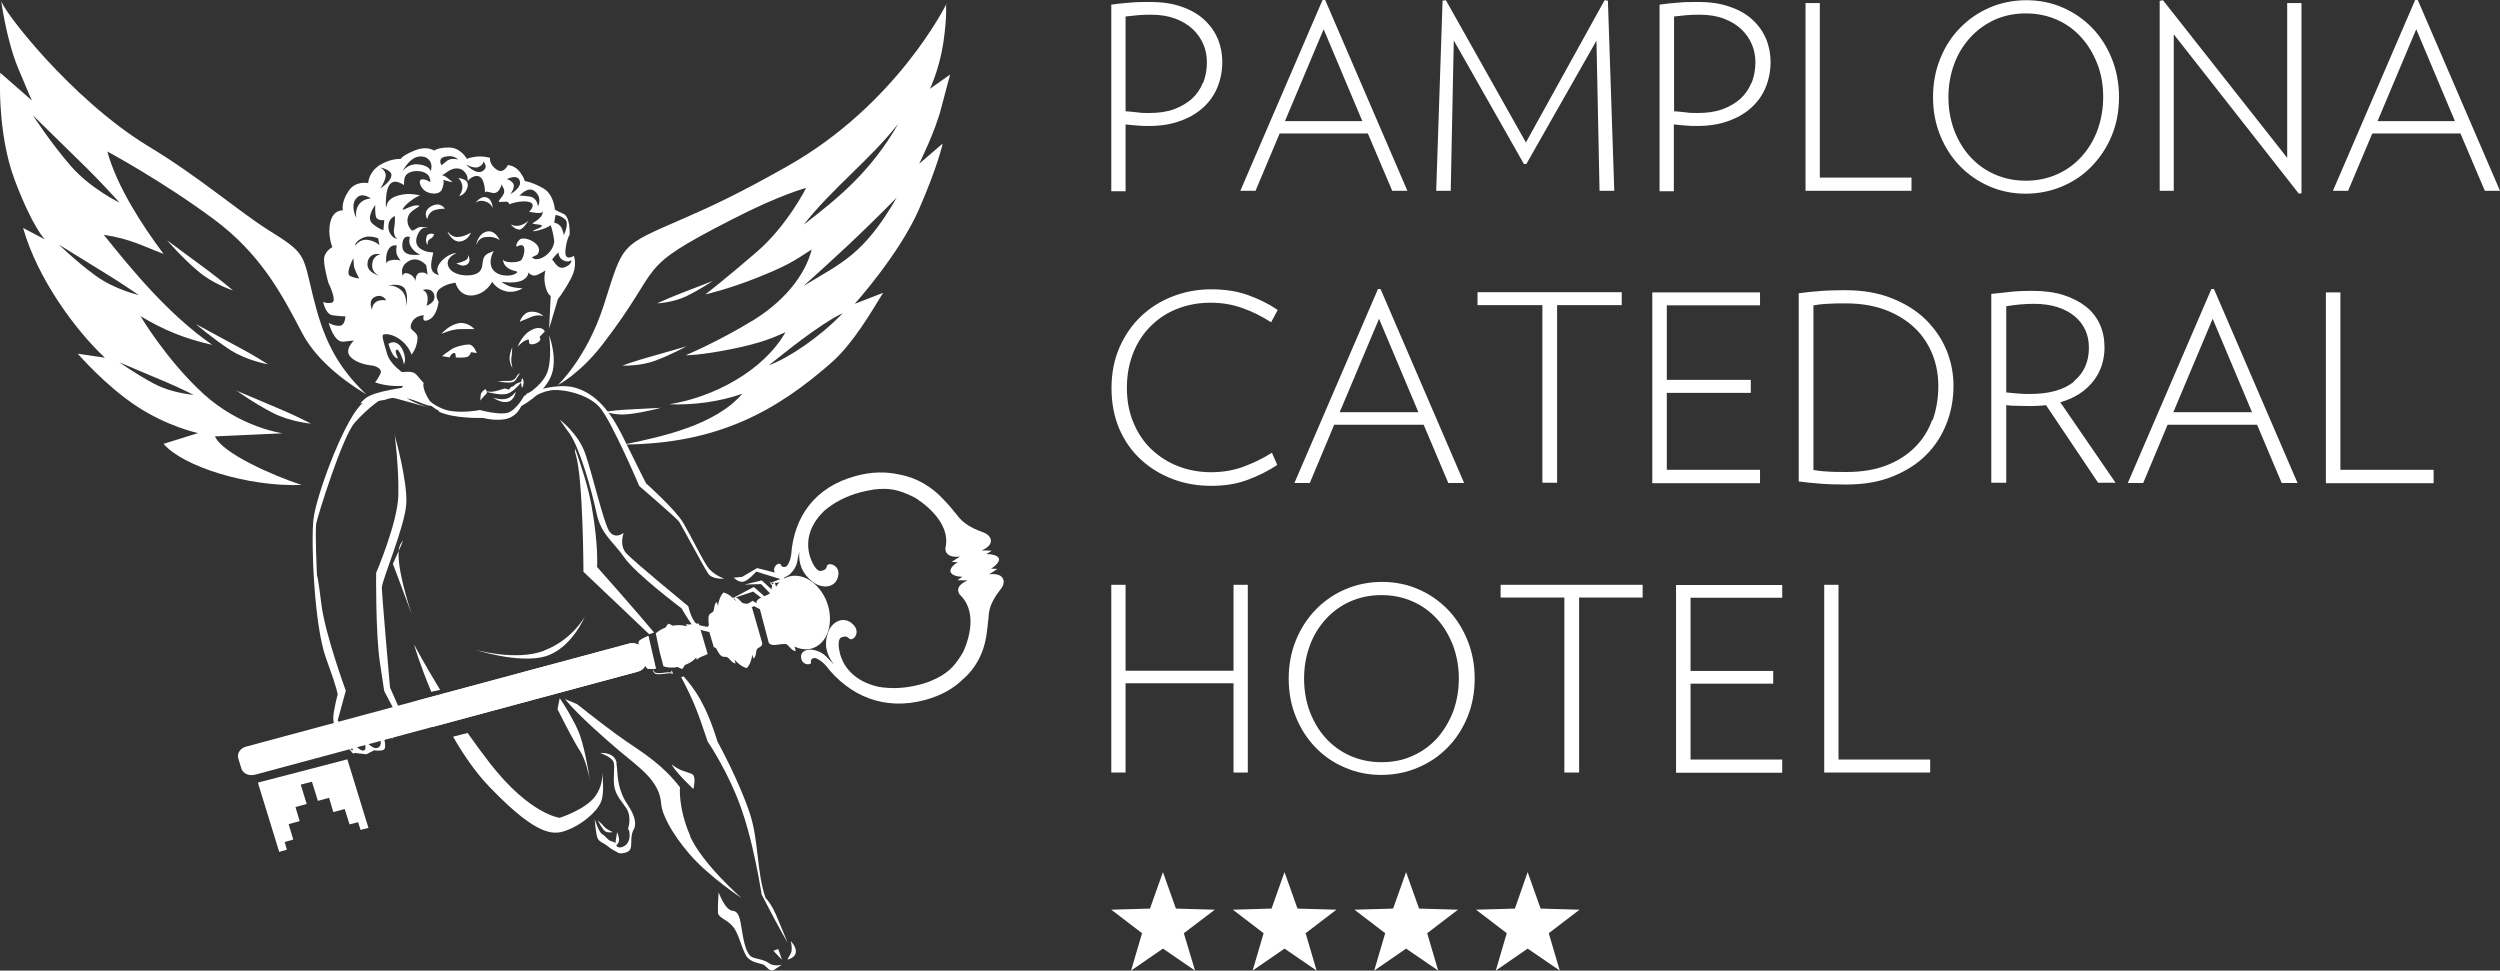 <?xml version="1.0" encoding="UTF-8"?>
<svg id="Capa_2" data-name="Capa 2" xmlns="http://www.w3.org/2000/svg" viewBox="0 0 113.72 44.15">
  <rect x="0" y="0" width="113.72" height="44.15" fill="#333333" stroke="none"/>
  <defs>
    <style>
      .cls-1 {
        fill: #fff;
      }
    </style>
  </defs>
  <g id="Capa_1-2" data-name="Capa 1">
    <g>
      <polygon class="cls-1" points="52.31 41.33 50.55 41.38 51.95 42.45 51.45 44.15 52.9 43.15 54.36 44.15 53.85 42.45 55.26 41.38 53.49 41.33 52.9 39.67 52.31 41.33"/>
      <polygon class="cls-1" points="63.37 41.33 61.61 41.38 63.01 42.45 62.51 44.15 63.96 43.15 65.42 44.15 64.92 42.45 66.32 41.38 64.55 41.33 63.96 39.67 63.37 41.33"/>
      <polygon class="cls-1" points="57.84 41.33 56.08 41.38 57.48 42.45 56.98 44.15 58.43 43.15 59.89 44.15 59.39 42.45 60.79 41.38 59.02 41.33 58.43 39.67 57.84 41.33"/>
      <polygon class="cls-1" points="68.91 41.33 67.14 41.38 68.54 42.45 68.04 44.15 69.49 43.15 70.95 44.15 70.45 42.45 71.85 41.38 70.08 41.33 69.49 39.67 68.91 41.33"/>
      <g>
        <path class="cls-1" d="M87.8,35.14v-.59h-4.17v-7.95h-.65v8.54h4.83ZM81.07,35.14v-.59h-4.17v-3.45h3.76v-.58h-3.76v-3.33h4.17v-.58h-4.83v8.54h4.83ZM74.72,27.18v-.58h-6.46v.58h2.9v7.96h.67v-7.96h2.89ZM66.75,29.12c-.22-.54-.52-1.01-.9-1.4-.38-.39-.83-.7-1.34-.92-.51-.22-1.06-.33-1.64-.33s-1.15.11-1.66.33c-.52.22-.97.53-1.35.92-.38.39-.69.86-.91,1.4-.22.54-.33,1.12-.33,1.75s.11,1.21.33,1.75c.22.54.52,1,.9,1.39.38.39.83.7,1.34.91.51.22,1.06.33,1.64.33s1.14-.11,1.66-.33c.52-.22.97-.52,1.35-.91.39-.39.69-.86.91-1.39.22-.54.33-1.12.33-1.75s-.11-1.21-.33-1.75M66.1,32.37c-.18.46-.42.86-.73,1.21-.31.34-.68.61-1.11.8-.43.2-.9.29-1.42.29s-.99-.1-1.42-.29c-.43-.19-.8-.46-1.11-.8s-.55-.74-.73-1.21c-.17-.46-.26-.96-.26-1.5s.09-1.04.26-1.5c.17-.47.42-.87.73-1.21.31-.34.68-.61,1.11-.8.43-.19.9-.29,1.42-.29s.99.1,1.42.29c.43.19.8.46,1.11.8.31.34.55.75.73,1.21.17.47.26.97.26,1.5s-.09,1.03-.26,1.5M56.76,35.14v-8.54h-.65v3.91h-4.91v-3.91h-.65v8.54h.65v-4.06h4.91v4.06h.65Z"/>
        <path class="cls-1" d="M113.72,8.68L109.98,0h-.12l-3.74,8.68h.69l1.1-2.61h4.01l1.11,2.61h.7ZM111.67,5.51h-3.52l1.76-4.18,1.76,4.18ZM104.69,8.79V.14h-.65v7.04L98.39.01l-.15.03v8.64h.64V1.56l5.69,7.25.12-.02ZM96.06,2.66c-.22-.54-.52-1.01-.9-1.4-.38-.39-.83-.7-1.34-.92-.51-.22-1.06-.33-1.64-.33s-1.15.11-1.66.33c-.52.22-.97.53-1.35.92-.39.39-.69.86-.91,1.4-.22.54-.33,1.12-.33,1.76s.11,1.21.33,1.75c.22.54.52,1,.9,1.39.38.39.83.7,1.34.92.51.22,1.06.33,1.64.33s1.14-.11,1.66-.33c.52-.22.97-.52,1.35-.92.38-.39.69-.86.91-1.39.22-.54.33-1.12.33-1.75s-.11-1.21-.33-1.76M95.41,5.92c-.17.46-.42.87-.73,1.21-.31.34-.68.61-1.11.8-.43.19-.9.29-1.42.29s-.99-.1-1.42-.29-.8-.46-1.11-.8-.55-.74-.73-1.21c-.17-.46-.26-.96-.26-1.5s.09-1.04.26-1.5c.17-.47.42-.87.73-1.21s.68-.61,1.11-.81c.43-.19.9-.29,1.42-.29s.99.1,1.42.29c.43.19.8.46,1.11.81.31.34.55.75.73,1.21.18.47.26.97.26,1.5s-.09,1.03-.26,1.5M86.95,8.68v-.6h-4.17V.14h-.65v8.54h4.83ZM80.33,1.76c-.14-.33-.34-.61-.61-.86-.27-.25-.61-.45-1.03-.59-.41-.15-.89-.22-1.44-.22-.32,0-.62,0-.91.03-.29.02-.57.05-.85.09v8.49h.65v-3.04c.15.02.32.03.52.05.2.02.38.02.53.02.53,0,1-.07,1.41-.22.41-.14.76-.34,1.05-.6.29-.26.51-.56.66-.92.15-.36.23-.75.23-1.18,0-.36-.07-.71-.2-1.04M79.67,3.76c-.11.28-.28.53-.5.73-.22.2-.5.36-.82.48-.33.12-.7.17-1.13.17-.18,0-.36,0-.55-.03-.19-.02-.36-.04-.52-.05V.75c.18-.02.37-.04.57-.06.2-.02.4-.02.61-.02.41,0,.78.06,1.09.18.31.12.58.28.79.48.21.2.37.43.48.69.11.26.16.53.16.82,0,.33-.06.64-.17.93M73.43,8.68l-.29-8.65-.15-.02-3.58,6.47L65.77.01l-.15.02-.29,8.65h.66l.14-6.84,3.19,5.62h.11l3.19-5.61.14,6.83h.67ZM64.02,8.68L60.28,0h-.12l-3.74,8.68h.69l1.1-2.61h4.01l1.11,2.61h.7ZM61.97,5.51h-3.52l1.76-4.18,1.76,4.18ZM55.39,1.76c-.14-.33-.34-.61-.61-.86-.27-.25-.61-.45-1.02-.59-.41-.15-.89-.22-1.45-.22-.32,0-.62,0-.91.03-.29.02-.57.05-.85.09v8.49h.65v-3.04c.15.02.32.03.52.05.2.02.38.02.53.02.53,0,1-.07,1.41-.22.41-.14.76-.34,1.05-.6.29-.26.51-.56.66-.92.15-.36.23-.75.23-1.18,0-.36-.07-.71-.2-1.04M54.72,3.76c-.11.28-.28.53-.5.73-.22.2-.5.36-.82.48-.33.12-.7.17-1.13.17-.18,0-.36,0-.55-.03-.19-.02-.36-.04-.52-.05V.75c.18-.02.37-.04.57-.06.2-.02.4-.02.61-.02.41,0,.77.06,1.09.18.31.12.58.28.79.48.21.2.37.43.48.69.11.26.16.53.16.82,0,.33-.06.64-.17.93"/>
        <path class="cls-1" d="M110.7,21.97v-.6h-4.24v-8.07h-.66v8.68h4.9ZM104.51,21.97l-3.8-8.82h-.12l-3.8,8.82h.7l1.11-2.65h4.07l1.12,2.65h.71ZM102.43,18.75h-3.57l1.79-4.25,1.79,4.25ZM96.24,21.97l-2.52-3.67c.65-.19,1.14-.51,1.49-.95.35-.44.52-.96.52-1.55,0-.38-.07-.73-.21-1.04-.14-.31-.35-.59-.63-.81-.28-.22-.62-.4-1.03-.53-.41-.13-.88-.19-1.42-.19-.34,0-.65.01-.94.04-.29.03-.59.06-.92.1v8.59h.68v-3.53c.14.02.31.03.51.03.2,0,.38.01.54.01.13,0,.26,0,.39-.01.13,0,.25-.02.37-.03l2.37,3.53h.81ZM94.34,17.36c-.45.37-1.12.56-1.99.56-.18,0-.37,0-.57-.02-.2-.02-.37-.03-.52-.05v-3.92c.42-.07.84-.11,1.25-.11s.77.05,1.08.15c.31.1.57.24.79.42.21.18.37.39.48.63.11.24.16.51.16.8,0,.64-.23,1.15-.68,1.52M88.54,15.93c-.21-.52-.53-.98-.94-1.39-.41-.4-.93-.73-1.54-.97-.62-.25-1.33-.37-2.13-.37-.41,0-.8.01-1.16.04-.36.03-.68.06-.95.1v8.56c.27.04.59.07.97.1.37.03.77.04,1.19.04.8,0,1.51-.12,2.12-.37.61-.25,1.12-.57,1.53-.99.41-.41.71-.89.92-1.43.21-.54.31-1.11.31-1.71,0-.56-.11-1.1-.32-1.62M87.89,19.1c-.17.48-.43.89-.78,1.24-.35.35-.78.63-1.3.83-.52.2-1.12.3-1.81.3-.32,0-.61,0-.86-.02-.25-.01-.47-.04-.65-.07v-7.49c.17-.03.39-.06.65-.07.26-.02.53-.02.81-.02.69,0,1.29.1,1.82.3.52.2.96.47,1.32.81.36.34.62.74.81,1.2.18.45.27.94.27,1.46,0,.55-.09,1.07-.26,1.55M80.06,21.97v-.6h-4.24v-3.5h3.82v-.59h-3.82v-3.39h4.24v-.59h-4.9v8.68h4.9ZM73.77,13.88v-.59h-6.56v.59h2.95v8.08h.67v-8.08h2.94ZM66.6,21.97l-3.8-8.82h-.12l-3.8,8.82h.7l1.11-2.65h4.07l1.12,2.65h.71ZM64.51,18.75h-3.57l1.79-4.25,1.79,4.25ZM57.85,20.6c-.4.25-.83.46-1.29.63-.46.17-.95.25-1.47.25s-1.03-.09-1.49-.27c-.47-.18-.87-.44-1.22-.77-.35-.33-.62-.73-.82-1.21-.2-.47-.3-1-.3-1.59s.1-1.11.29-1.59c.19-.48.46-.89.81-1.23.34-.34.74-.6,1.21-.78.46-.18.96-.27,1.49-.27s1.01.08,1.47.25c.46.16.89.38,1.29.64l.3-.56c-.39-.27-.84-.49-1.33-.67-.49-.18-1.06-.27-1.69-.27s-1.2.11-1.75.32c-.55.21-1.04.52-1.45.91-.41.39-.74.87-.98,1.42-.24.55-.36,1.17-.36,1.85s.12,1.29.35,1.84c.24.55.56,1.01.98,1.4.41.38.9.68,1.45.89.55.21,1.14.31,1.76.31s1.18-.09,1.67-.28c.49-.18.93-.41,1.33-.67l-.24-.55Z"/>
        <path class="cls-1" d="M37.49,23.24c-.79.76-.85,1.58-.59,2.23.05.12.23.54.45.5.17-.03.24-.1.26-.21.04-.21.56-.07.53.35-.05.62-.7.72-1.17.36-.48-.37-.66-.84-.61-1.38-.04.16-.08.32-.1.49-.04.17-.13.33-.27.48-.27.29-.69.31-.77-.08-.06-.27.26-.42.3-.29.02.07.07.11.18.1.14,0,.24-.32.26-.4.01-.05.02-.11.03-.16.12-1.69,1.05-3.07,2.94-3.58.73-.2,1.4-.2,2-.06h0c.78.14,1.47.57,1.95,1.09.06.06.12.13.18.19.12.13.24.27.35.41.04.05.08.09.12.14.04.06.08.11.13.16.26.3.7.51,1.1.65h0c.15.06.26.16.3.28.07.22-.11.4-.41.53.14,0,.29,0,.46.01-.08.06-.16.11-.24.15.22.01.52.05.57.21.04.16-.19.35-.36.46.09,0,.19,0,.29.01-.13.09-.26.17-.38.24.33-.03.59.03.65.25.04.13,0,.26-.09.39,0,0,0,0,0,0-.01.02-.03.03-.04.05-.24.31-.47.68-.52,1.04-.01.07-.02.13-.02.2,0,.06-.01.12-.02.18-.02.18-.03.35-.06.53-.01.08-.02.17-.04.25-.11.67-.45,1.38-1.04,1.88h0c-.42.42-.99.75-1.73.95-1.88.51-3.46-.2-4.52-1.57-.04-.04-.07-.08-.12-.12-.06-.06-.33-.27-.45-.21-.1.05-.12.11-.1.18.04.13-.32.16-.42-.09-.15-.37.22-.56.61-.45.21.06.37.15.5.28.12.13.24.25.36.37-.35-.44-.47-.92-.27-1.47.2-.55.81-.78,1.2-.28.27.35-.1.72-.25.56-.08-.09-.18-.11-.34-.05-.2.08-.12.53-.09.65.14.68.67,1.35,1.76,1.6h0c.58.1,1.22.08,1.89-.1.2-.05.38-.11.56-.19h0c.7-.3.99-.63,1.29-1.09.05-.08.1-.16.14-.24.35-.79.53-1.84-.11-2.51-.06-.05-.1-.11-.12-.18-.07-.22.11-.39.41-.53-.14,0-.29,0-.46-.01.08-.06.16-.1.23-.15-.21-.01-.48-.06-.54-.22-.05-.16.15-.34.33-.45-.09,0-.18,0-.28-.01.13-.09.26-.17.38-.24-.33.03-.58-.03-.65-.25-.02-.07-.02-.14,0-.21.17-.88-.58-1.68-1.33-2.18-.08-.05-.17-.09-.25-.13-.52-.24-.94-.38-1.71-.28h0c-.19.03-.38.07-.58.12-.67.18-1.22.47-1.66.85"/>
        <path class="cls-1" d="M37.66,27.53c-.13-.44-.39-.8-.69-1.04-.32-.25-.7-.36-1.06-.27-.26.07-.47.24-.61.47l-.06-.2c-.13.05-.15.35-.18.45-.04.11-.38.2-.49.27-.19.11-.17.18-.15.4l.11-.04.44,1.67c.05.07.12.1.26.1.13,0,.48-.09.57-.02.08.06.26.32.4.29l-.06-.2c.25.12.52.16.78.09.35-.1.61-.38.74-.75.12-.35.13-.79,0-1.23"/>
        <path class="cls-1" d="M34.68,29.28l-.46-1.6s0,0,0,0c-.09-.16-.11-.22-.29-.22-.11,0-.12,0-.19-.06-.06-.05-.21-.26-.32-.23l.05.17c-.15-.18-.34-.33-.56-.39-.15.16-.22.38-.25.61l-.05-.17c-.11.04-.12.28-.14.36-.03.09-.04.09-.13.14-.16.09-.11.32-.1.5.02.04,0,.08-.05.1l.28.95s.1.02.11.06c.09.16.18.38.37.38.11,0,.12,0,.19.06.06.05.21.26.32.23l-.05-.17c.15.18.34.33.56.39.15-.16.22-.38.25-.61l.05.17c.11-.04.12-.28.14-.36.03-.09.04-.09.13-.14.1-.06.13-.1.13-.17"/>
        <path class="cls-1" d="M29.48,28.93c-.09.04-.19.08-.24.11-.19.11-.2.12-.18.29-.12-.07-.28-.1-.44-.06l-17.42,4.69c-.27.07-.43.31-.36.54l.14.46c.07.23.35.35.62.28l17.42-4.69c.16-.04.28-.15.34-.27.08.15.1.15.32.15.04,0,.09,0,.16-.02l-.34-1.48Z"/>
        <path class="cls-1" d="M33.32,27.22l.02-.03c.2.06.39.2.56.41l-.04.02c-.17-.21-.35-.34-.54-.4"/>
        <path class="cls-1" d="M33.04,27.82h0c.04-.27.13-.48.27-.62l.03.02c-.13.13-.22.33-.26.59h0s0,0,0,0h-.02s-.02,0-.02,0Z"/>
      </g>
      <polygon class="cls-1" points="33.81 27.44 33.85 27.61 33.9 27.6 33.85 27.43 33.81 27.44"/>
      <path class="cls-1" d="M32.61,28.64s0-.03,0-.05c-.02-.18-.03-.38.12-.47.09-.05.09-.05.12-.13,0-.02.01-.05.02-.08.02-.11.05-.26.14-.29v.03c-.06.02-.08.16-.1.26,0,.04-.01.07-.02.09-.03.09-.04.1-.14.15-.13.08-.11.26-.1.43,0,.02,0,.03,0,.05h-.04Z"/>
      <rect class="cls-1" x="33.02" y="27.64" width=".04" height=".18" transform="translate(-6.33 10.11) rotate(-15.9)"/>
      <g>
        <path class="cls-1" d="M32.42,28.69h.04s.03.04.05.04c.03,0,.06,0,.08-.03,0,0,.03-.03.02-.06h.04s0,.05-.03.08c-.03.03-.08.05-.12.04-.02,0-.07-.02-.08-.08"/>
        <path class="cls-1" d="M29.68,30.5l.04-.02c.07.14.09.14.3.14.04,0,.11,0,.18-.02.16-.02.34-.04.41.02l-.03.03c-.05-.05-.23-.02-.37,0-.07,0-.14.02-.18.02-.23,0-.26-.01-.33-.17"/>
      </g>
      <polygon class="cls-1" points="30.53 30.52 30.56 30.65 30.6 30.64 30.57 30.51 30.53 30.52"/>
      <g>
        <path class="cls-1" d="M16.65,17.93c-1.41-1.35-1.96-2.62-2.41-4.45-.48-1.97-.31-1.94-2.07-3.04-1.3-.82-3.15-2.42-5.41-3.78C3.2,4.5,0,.32.05,0,.05,0,.28,1.78.82,3.09c.54,1.3.63,1.48.63,1.48L.01,3.31s-.16,2.71.66,4.88c.82,2.17,1.37,2.7,1.37,2.7l-.99-.52c.66,2.32,2.4,4.67,3.72,5.9l-1.23-.18s1.22,1.42,2.65,2.37c1.43.95,2.82,1.24,2.82,1.24l-1.57.49c.88,1.03,3.83,1.96,6.28,1.87-1.34-.44-3.62-1.45-3.94-2.21l3.08-.14s-1.9-.25-3.59-1.78c-1.69-1.54-2.88-3.55-2.88-3.55,1.07.64,2,1.02,3.27,1.31-2.01-1.39-3.69-3.45-4.94-5.01,1.23.19,1.79.52,2.72.87-.99-1.32-2.12-3.07-2.56-4.66,0,0,2.48,1.33,4.83,3.07,2.13,1.58,3.08,3.36,4.04,5.2.56,1.06,1.62,2,2.91,2.78M8.91,14.74s1.49.81,2.05,1.11c.57.3,1.23.72,1.23.72,0,0-.96-.16-1.73-.66-.77-.5-1.55-1.17-1.55-1.17M10.71,17.75s1.55.66,2.15.91c.59.25,1.29.61,1.29.61,0,0-.97-.08-1.78-.51-.82-.42-1.65-1.02-1.65-1.02M7.6,10.93s1.37,1.01,1.88,1.39c.51.38,1.12.89,1.12.89,0,0-.93-.29-1.62-.9-.7-.59-1.38-1.38-1.38-1.38M32.45,12.77s-1.15.45-1.6.62c-.43.17-.96.41-.96.41,0,0,.71-.03,1.32-.32.6-.29,1.23-.71,1.23-.71M31.27,15.74s-1.33.39-1.84.53c-.51.14-1.12.36-1.12.36,0,0,.8.04,1.51-.23.71-.26,1.45-.67,1.45-.67M30.06,18.55s-1.24.07-1.7.09c-.47.03-.81.09-.81.09,0,0,.45.19,1.12.1.67-.08,1.39-.28,1.39-.28M43.03.17s.06.55-.12,1.78c-.19,1.23-.61,2.09-.61,2.09l.92-.65s-.12.43-.4,1.5c-.27,1.08-1.01,2.56-1.01,2.56l1.07-.92s-.21,1.01-1.1,3.04c-.9,2.03-2.9,4.25-2.9,4.25l1.29-.5c-.54.87-1.32,2.24-2.3,3.13-2.51,2.22-5.19,3.74-9.49,3.77,1.76-.36,4.15-.88,5.39-2.31-1.06.37-2.21.52-3.33.48,1.98-.31,4.28-1.5,5.29-3.28-.51.23-1.03.48-2.46.77-1.44.29-2.08.28-2.08.28,0,0,1.47-.61,3.1-1.61,1.63-1.01,2.41-2.28,2.63-3.2-.9.59-1.16.75-2.5,1.29-1.33.53-2.33.75-2.33.75,0,0,.93-.72,2.32-1.92,1.39-1.19,2.26-2.92,2.26-2.92,0,0-1.14.28-3.41,1.45-4.52,2.32-2.97,1.92-5.83,5.64-1.05,1.37-2.06,1.88-2.06,1.88,0,0,1.31-1.21,2.09-3.62.93-2.89.68-2.67,3.72-4,1.22-.53,2.48-1.12,4.62-2.33,5.01-2.82,7.25-7.39,7.25-7.39M1.49,5.24s1.8,1.77,2.48,2.43c.68.67,1.47,1.55,1.47,1.55,0,0-1.31-.63-2.21-1.66-.9-1.03-1.74-2.32-1.74-2.32M2.62,11.09s1.67,1.03,2.3,1.42c.63.39,1.39.91,1.39.91,0,0-1.1-.25-1.96-.88-.86-.62-1.72-1.46-1.72-1.46M5.36,16.45s1.56.67,2.15.91c.59.25,1.3.6,1.3.6,0,0-.98-.07-1.79-.5-.82-.43-1.65-1.02-1.65-1.02M36.56,10.22c1.61-1.24,3.07-2.44,4.3-4.59-1.31,1.66-2.98,2.91-4.3,4.59M36.55,13.01c1.71-1.05,2.72-1.39,4.24-4.02-1.7,1.72-2.71,2.64-4.24,4.02M38.34,14.24c-1.13.55-2.67,1.83-3.37,2.38.91-.34,2.32-1.28,3.37-2.38"/>
        <path class="cls-1" d="M18.46,17.31l-.3.56s-.99-.31-1.8.6c-.81.91-1.98,4.11-2.1,5.14s.03,4.82.56,6.3c.54,1.48.54,1.68.54,1.68,0,0-.2.74-.2,1.08s.2.57.2.57l.27-.07-.27-.4.37-1.35s-.94-2.56-1.11-3.93c-.17-1.38-.2-1.31-.2-1.31,0,0-.1-2.05-.03-2.39.07-.34,1.18-3.93,1.75-4.57.57-.64,1.31-1.21,1.51-1.18.2.03,1.85.5,1.85.5,0,0-1.11-.34-1.08-.57.03-.23.27-.5.27-.5l-.23-.14Z"/>
        <path class="cls-1" d="M17.95,19.74s.2,1.55.17,2.79c-.03,1.24-1.01,3.53-1.01,3.53,0,0-.03,2.72.17,4.07.2,1.35.2,1.31.2,1.31l.74,1.41-.42.79.65-.76-.71-1.61s-.37-4.2-.37-4.54,1.04-2.76,1.11-3.8c.07-1.04-.54-3.19-.54-3.19"/>
        <path class="cls-1" d="M17.6,33.01l-.11.67s.07.27,0,.39c-.07.12-.48.06-.48.06l-.34.18-.54-.06-.07.03-.65-.78.11-.09s.42.74.51.73c.08-.01-.17-.63-.17-.63,0,0,.36.58.63.63.27.05.05-.54.05-.54,0,0,.33.44.57.43.24-.01.21-.28.21-.28,0,0-.08-.76.04-.94.12-.19.25-.22.29-.11.04.1-.05.3-.05.3"/>
        <path class="cls-1" d="M23.94,17.91s1.35-.54,2.24-.27c.89.27,1.54.98,2.16,2.24.62,1.27,1.05,2.11,1.05,2.11,0,0,1.34,1.19,1.7,1.81.36.62.85,1.63,1.1,1.99.25.36.75.53.75.53,0,0-.53.05-.72-.22-.19-.27-1.22-2.21-1.33-2.37-.11-.16-1.81-1.62-1.81-1.62,0,0-1.26-2.96-1.8-3.58s-1.74-.86-2.25-.77c-.51.08-1.06.47-1.06.47l-.02-.31Z"/>
        <path class="cls-1" d="M33.36,26.28l.4-.04.68-.4,1.21.31s.11.2-.06.3c-.17.09-.53.06-.53.06l.44-.17-1.1-.34s-.36.42-.59.46c-.23.04-.44-.19-.44-.19"/>
        <path class="cls-1" d="M35.02,26.46l.65.62-.03.19-.1.07-.11.18-.18.03s-.04.17-.19.28c-.15.1-.76-.26-.76-.26l-.7.37s-.35.11-.47-.05c-.11-.16-.17-.27-.17-.27,0,0,.31.31.44.22.13-.09.84-.51.84-.51,0,0,.6.4.69.36.09-.04.16-.14.16-.14l-.83-.64-.99.33,1.02-.54.85.75.19-.15-.71-.73-.75.02.78-.19.8.74-.43-.65Z"/>
        <path class="cls-1" d="M33.51,28.04s.53,0,.58.24-.7.53-1.08.54c-.38,0-1.32-.1-1.54-.41-.22-.31-.47-.74-.47-.74,0,0-2.08-1.56-2.6-2.31s-1.07-1.05-1.27-2.04c-.21-.99-.75-2.92-1.21-3.58l-.46-.65s.84.62,1.16,1.54c.32.91.82,3.08,1.08,3.51.26.43.67.1.67.1,0,0-.22.56.12.93.34.37,2.82,2.41,2.82,2.41,0,0,.17.77.47.85.3.08,1.82.39,1.82-.01s-.09-.37-.09-.37"/>
        <path class="cls-1" d="M27.16,25.79s.07-1.03-.26-2.83c-.15-.82-.46-1.77-.74-2.56v.17s.02.07.03.11c.34,1.11.35,5.33.35,5.33l2.99,2.84c.07-.03.15-.05.22-.08-.78-.94-2.59-2.98-2.59-2.98"/>
        <path class="cls-1" d="M17.87,25.64l.86,2.3s-.88-2.56-.51-3.19c.36-.63-.35.9-.35.9"/>
      </g>
      <polygon class="cls-1" points="15.99 34.23 16.02 34.23 16.02 34.22 15.99 34.23"/>
      <g>
        <path class="cls-1" d="M21.13,11.86c-.24.12-.43.12-.38.12.05,0,.28.2.51.04.22-.18,0-.45,0-.45,0,0,.12.18-.12.29"/>
        <path class="cls-1" d="M22.15,10.53c-.4.09-.5.6-.48.6.02,0,.06-.33.46-.35.4-.04.6.15.6.15,0,0-.19-.48-.58-.4"/>
        <path class="cls-1" d="M24.75,29.6c-1.29.49-3.16-.05-3.16-.05,0,0,1.99.65,3.2.31,1.21-.35,1.81-1.81,1.81-1.81,0,0-.57,1.06-1.85,1.54"/>
        <path class="cls-1" d="M26.38,34.15c.26.4.42,1.14.46,1.37-.06-.42-.3-1.8-.56-2.32-.2-.47-.65-1.21-.82-1.44l-.1.5c.32.64.78,1.53,1.02,1.89"/>
        <path class="cls-1" d="M30.56,34.79c.21.38.98,1.1.98,1.1,0,0,.15-.58-.06-.68-.21-.1-.57-.14-.91-.43"/>
        <path class="cls-1" d="M30.98,30.79c.55,1.05.73,1.5,1.21,2.94,0,0,.98,1.43,1.56,3.14.37,1.07.6,2.22.74,2.93.12.69.09.5.16.9.38.73.76,1.46,1.18,2.19,0,0-.34-.84-.54-1.3-.15-.35-.35-.63-.47-.75-.41-1.22-.3-2.59-.71-3.83-.49-1.5-1.47-3.27-1.47-3.27-.55-1.77-1.05-2.4-1.54-2.97l-.11.03Z"/>
        <path class="cls-1" d="M23.18,9.3s-.02,0-.03,0c.02.01.03,0,.03,0"/>
        <path class="cls-1" d="M22.06,9.16c.29.08.35.31.35.31,0,0,0-.4-.28-.49-.27-.09-.51.26-.51.26,0,0,.15-.17.44-.08"/>
        <path class="cls-1" d="M23.62,10.45c.19-.02.42-.42.42-.42,0,0-.13.15-.37.22-.24.07-.44-.04-.44-.04,0,0,.19.24.4.23"/>
        <path class="cls-1" d="M19.4,10.78c-.07.26.06.37.06.37,0,0-.06-.19.12-.29.19-.1.12-.22.19-.2.07.02-.31-.14-.37.12"/>
        <path class="cls-1" d="M20.02,31.38c-.72-1.18-1.19-2.07-1.19-2.07,0,0,.27.93.79,2.16.12-.03.26-.06.4-.09"/>
        <path class="cls-1" d="M27.19,37.31s.21.43.35.51c.14.08.33.03.33.03,0,0-.27-.11-.38-.24-.11-.13-.29-.29-.29-.29"/>
        <path class="cls-1" d="M27.39,35.09c.02.27,0,.7-.32,1.14-.46.61-1.61.97-1.61.97,0,0-1.34-.14-3.15-2.45-.35-.45-.7-.93-1.04-1.41l-.66.17c.47.82,1.03,1.64,1.68,2.31,2.27,2.36,2.97,2.15,3.54,1.93.57-.22,1.31-.77,1.52-1.3.13-.36.08-.99.04-1.35"/>
        <path class="cls-1" d="M24.71,14.37s-.21-.22-.58-.19c-.35.03-.49.46-.49.46,0,0,.17-.08.51-.22s.56-.04.56-.04"/>
        <path class="cls-1" d="M21.57,14.96s-.31-.35-.75-.25c-.45.11-.74.48-.74.48,0,0,.48-.23.88-.22.39,0,.61,0,.61,0"/>
        <path class="cls-1" d="M21.26,16.23c.14-.06.16-.21.16-.21l.27.04s-.14-.38-.35-.39c-.2,0-.65.09-.85.25-.2.15-.44.29-.35.29s.31.05.31.05c0,0,.05-.15.18-.2.12-.05.1.2.1.2,0,0,.39.03.53-.03"/>
        <path class="cls-1" d="M18.37,16.57c.19-.25-.15-1.28-.7-.93,0,0,.13.51.35.64.21.12-.1-.23,0-.36.1-.13.34.46.35.66"/>
        <path class="cls-1" d="M35.97,42.81s.1.38,0,.56c-.11.19-.15.28-.15.28,0,0,.35-.07.38-.33.03-.26-.23-.51-.23-.51"/>
      </g>
      <polygon class="cls-1" points="35.18 43.25 35.57 43.66 35.4 43.17 35.18 43.25"/>
      <g>
        <path class="cls-1" d="M34.97,43.81c-.22-.18-.64-.19-.79-.29-.16-.11-.29-.39-.39-.96-.11-.56-.11-1.1-.46-1.13-.35-.02-.64-.84-.64-.84,0,0-.05.71-.03.94.03.23.46.31.72.67.26.35.41,1.15.64,1.38.23.22.58.24.71.3.12.05.28.37.49.23.2-.12.34-.23.34-.23,0,0-.36.11-.6-.08"/>
        <path class="cls-1" d="M28.05,34.71c-.08-.52-.75-.46-.75-.46,0,0,.33.11.51.28.19.16.11.35.11.96s.27.83.56,1.26c.29.43.08.97.08.97,0,0,.08-.03.08.29s-.19.51-.43.54c-.11,0-.14-.04-.18-.09.05-.04.1-.11.12-.18.05-.13-.08-.43-.08-.43l-.08.51s-.06-.07-.13-.08c-.21-.03-.3-.25-.46-.33-.16-.08-.35-.69-.35-.69,0,0,.05.67.13.86.08.19.27.21.46.37.19.16.43.27.43.27,0,0,.1.13.45,0,.35-.13.06-.65.33-1.07.16-.43-.2-.94-.41-1.26-.4-.73-.32-1.21-.4-1.71"/>
        <path class="cls-1" d="M31.4,38.03c-.56-1.28-.47-2.22-.47-2.22-.79-1.01-1.55-1.48-2.46-2.1-.63-.43-1.59-1.18-2.22-1.68l-.55-.23c.59.73,1.88,1.85,2.42,2.31.97.82,1.89,1.4,1.96,2.48.03.41.42,1.26,1.3,2.28.9,1.03,2.35,1.98,2.35,1.98,0,0-1.77-1.54-2.34-2.81"/>
        <path class="cls-1" d="M21.03,8.45c.03.22-.12.44-.14.46-.02.02.29-.04.38-.41.09-.38-.43-.4-.43-.4,0,0,.16.12.19.35"/>
        <polygon class="cls-1" points="24.09 15.64 24.09 15.63 24.08 15.63 24.09 15.64"/>
        <path class="cls-1" d="M19.94,18.71c.68.35,2.03.3,2.03.3,0,0,.67.18,1.15.02.47-.17.56-.55.61-.57.05-.03.94-.5,1.31-1.29.37-.79-.06-1.92-.06-1.92,0,0,.16,1.17-.12,1.77-.28.6-1.02.99-1.02.99,0,0-.34.63-.73.76-.38.13-1.28-.12-1.28-.12,0,0-1.03.21-1.68-.05-.29-.12-.46-.23-.59-.35-.19-.27-.35-.65-.29-.83-.42-.44-.31-.54-.92-.5h-.08c-.28-.22-.56-.5-.65-.79-.2-.67-.28-.9-.16-.92.37-.07,1.03.28,1.26.92,0,0,.23-.26.27-.69.04-.43-.43-.34-.28-.72.14-.38.57-.38.57-.38,0,0-.14.38.24.2.38-.2.43-.82.43-.82,0,0-.24-.34.05-.58.29-.24.72-.28.72-.28,0,0,.14.62.76.58.62-.05.91-.62.91-.62,0,0,.19.33.62.43.43.1.76-.14.76-.14,0,0-.38,0-.62-.1-.24-.1-.34-.19-.34-.19,0,0,.58.09.91-.05.32-.14.32-.38.32-.38,0,0,.15.24.43.1.28-.14.34-.19.34-.19,0,0-.1.34,0,.72.09.38.24.44.24.44l-.07,1.48.4-1.34s.24-.28.58-.91c.34-.62.14-1.05.14-1.05,0,0-.43.28-.38-.24.05-.52.19-.72.19-.72,0,0,.05-.82-.29-.96-.33-.14-.38-.19-.38-.19,0,0-.04-.68-.52-.96s-.86-.34-.86-.34c0,0,.04-.05-.19-.38-.24-.34-.57-.34-.57-.34,0,0-.19.44-.53.19-.33-.24-.28-.52-.28-.52,0,0-.34-.1-.67-.05-.33.05-.38.1-.38.1,0,0-.28-.52-.81-.52s-.68.14-.68.14c0,0-.33-.24-.9,0-.58.24-.62.38-.62.38,0,0-.44-.04-.96.28-.52.34-.52.82-.52.82,0,0-.58-.14-.91.38-.34.52-.24.86-.24.86,0,0-.43-.05-.57.52-.15.58.09,1.15.09,1.15,0,0-.38.19-.38.57s.2,1.06.2,1.06c0,0,.43.86.14.9-.28.05-.38-.05-.38-.05,0,0,.1.58.43.62.34.05.58.05.58.05,0,0,0,.43-.28.43s-.48-.14-.48-.14c0,0,.24.91.67.86.43-.05.48-.05.48-.05,0,0-.48.43-.14.76.34.34,1,.38,1,.38,0,0,.48.1.34.38-.14.28-.24.38-.24.38.41.15.89.19,1.33.16,0,.05-.04.08-.11.09-.73.12-1.16.22-1.46.36-.18.08-.3.2-.43.35l1.11-.16c.99-.37,1.72.28,2.12.27.1.08.21.16.36.23M17.58,12s-.07-.33.07-.62.4-.21.4-.21c0,0-.04.12-.02.31.02.19.2.38.2.38,0,0-.13-.07-.4-.03-.26.03-.26.18-.26.18M18.07,10.88s-.36-.09-.4-.51c-.04-.43.29-.54.29-.54,0,0,.03.19-.03.54-.07.35.14.51.14.51M18.46,13.89s.09-.4-.2-.68c-.29-.27-.62-.22-.62-.22,0,0,.64-.16.8.19.15.35.03.71.03.71M19.1,12.4c-.22.07-.2.4-.2.4,0,0-.03-.24-.31-.35-.27-.1-.26.11-.26.11,0,0-.2-.4.24-.67.45-.28.82.18.82.18l.06.43s-.11-.15-.35-.09M18.75,11.31c.22.26.39.26.39.26,0,0-.84.18-.84-.38s.35-.41.35-.41c0,0-.12.28.11.53M19.39,13.92s.08-.14.06-.4c-.02-.26-.22-.33-.22-.33,0,0,.42-.14.52.22.1.36-.36.5-.36.5M25.99,11.85s.02.19-.31.31c-.33.12-.48-.31-.55-.33-.07-.02.27-.35.27-.35,0,0,0,.25.22.36.23.12.36,0,.36,0M25.28,9.78s.23.02.43.2c.2.19-.07.73-.07.73,0,0,.02-.07-.08-.31-.11-.25-.35-.27-.35-.27l.06-.35ZM24.35,8.72c.33.31.12.67.12.67,0,0-.02-.4-.38-.45-.28-.04-.43-.05-.47-.04.08-.06.43-.46.73-.18M23.64,8.22c.12.31-.42.61-.42.61,0,0,.24-.32.12-.49-.12-.17-.29-.19-.29-.19,0,0,.47-.25.59.06M21.78,7.59c.21-.1.21-.24.21-.24,0,0,.26.26-.05.44-.31.17-.74-.31-.74-.31,0,0,.38.22.58.11M20.25,7.13c.38-.11.59.13.59.13,0,0-.29-.1-.5.05-.21.16-.25.21-.25.21,0,0-.22-.3.16-.4M19.3,7.13c.48.19.29.66.29.66,0,0-.03-.25-.53-.31-.51-.07-.76.33-.76.33,0,0,.4-.85,1-.67M18.38,8.43s-.02-.31.07-.44c.2-.31,1.01-.28,1.1.12.07.29.02.13-.19.07-.44-.14-.25.35-.03.5.2.14.6.2.75-.02.05-.07.18-.48.04-.48.09,0,.58.17.44.08-.12-.08-.31-.29-.48-.29.15,0,.41-.4.84-.29.17.04.35.26.35.45s.03.05.13-.02c.54-.36.66.27.66.64.14-.14.47.26.69-.19.11-.2.02-.24.12-.06.22.33-.18.53-.18.68,0,.02.36-.02.4,0,.01,0,.08.08.08.11.26-.1.65-.17.91-.1.36.12-.04.45,0,.45.09,0,.62.14.62-.05,0,.36-.5.55-.48.57.06.07.69.02.31.21l-.23.1c-.27.14.56-.05.73-.22.05-.05.18.62.18.71,0,.35-.35.73-.67.81-.25.05-.21,0-.33-.04-.07-.03.2-.11.24-.16.29-.4-.4-.79-.74-.71-.1.02-.29.28-.2.36,0,0,.12-.07.19-.07.27,0,.12.56.02.67-.13.16-.84.14-.84-.03,0,.33.31.49.57.54.24.05-.15.2-.26.2-.6.05-1.06-.29-.8-.97.05-.14.18-.19-.15-.05-.47.2-.12.69-.53.92-.35.19-1.11.11-1.3-.28-.21-.43.37-.64.35-.64-.37,0-1.08.56-.81.97.05.09-.16-.05-.18-.05-.35-.22,0-.95-.08-.95-.28,0-.76-.13-.76-.53,0-.19.17-.59.4-.59.38,0-.2-.05-.24-.03-.14.03-.31.2-.36.15-.21-.2-.27-.53-.09-.77.14-.18.48-.33.44-.35-.31-.11-.84.31-.75.13.11-.2.53-.51.75-.59.13-.03-.44-.08-.44-.08-.4,0-1.06.13-1.06.62,0,.02-.03-.11-.03-.12,0-.66.11-1.38.83-.9M17.8,7.98c0,.28-.5.59-.5.59,0,0,.19-.26.24-.53.05-.28-.24-.42-.24-.42,0,0,.51.09.51.36M17.07,9.34s-.02.31.03.51c.05.21.38.16.38.16l-.04.46s-.16-.02-.49-.29c-.33-.27.11-.84.11-.84M16.19,9.05c.24-.36.68-.02.68-.02,0,0-.36,0-.55.28-.19.28-.11.6-.11.6,0,0-.28-.5-.03-.86M15.91,12.54c-.2-.11.16-.79.16-.79,0,0,.02.17.03.34.02.18.24.58.24.58,0,0-.22-.02-.43-.12M16.15,11.17s0-.19.35-.35c.31-.14.67.01.7.02,0,.02.06.31.06.31,0,0-.2-.2-.55-.24-.35-.04-.55.26-.55.26M16.72,11.92c.11-.49.6-.35.59-.35-.02,0-.36.05-.38.47-.02.41.35.51.35.51,0,0-.68-.16-.55-.64M17.1,13.74c-.19.14-.18.35-.18.35,0,0-.2-.43.14-.59.35-.15.51.16.51.16,0,0-.29-.05-.48.08"/>
        <path class="cls-1" d="M19.79,9.55c.31-.08.45-.05.45-.05,0,0-.19-.35-.62-.12-.43.24-.18.59-.18.59,0,0,.03-.33.35-.42"/>
        <path class="cls-1" d="M24.23,14.99c-.45.17-.68.77-.68.77,0,0,.04-.04.2-.18.16-.13.3-.14.3-.14l.03.19s.11.09.34-.03c.26-.13.12-.27.12-.27l.24-.25s-.08-.28-.55-.1"/>
        <path class="cls-1" d="M20.96,10.98c.36-.07.46-.4.46-.4,0,0-.29.19-.6.2-.31.02-.46-.28-.46-.24s.24.51.6.44"/>
        <path class="cls-1" d="M23.7,17.39l.04.26s.06-.07.07-.19c.03-.12-.04-.26-.06-.26,0,0-.03.12-.05.18-.07.02-.2.04-.27.12-.11.11-.18.1-.18.1l-.1.12-.19-.05s-.36.12-.51.14c-.1.02-.23,0-.32,0,0-.07-.06-.12-.05-.12.03,0-.2.12-.21.26-.02.13-.02.27-.02.27,0,0,.15-.2.26-.29.03-.03.04-.06.04-.1.18.04.6.15.89.09.28-.07.54-.38.66-.51"/>
        <path class="cls-1" d="M22.6,17.36c.13,0,.42.05.57.04.19,0,.27-.08.31-.15.05-.07.17-.27.17-.27,0,0-.04,0-.11.08s-.03.11-.16.2c-.13.09-.2.06-.45.07-.15,0-.26.03-.32.04"/>
        <path class="cls-1" d="M22.54,17.37s.03,0,.06,0c-.05,0-.07,0-.06,0"/>
        <path class="cls-1" d="M23.3,15.8s-.16.35-.11.61c.04.25.12.31.12.31,0,0-.07-.23-.05-.43.04-.2.03-.47.04-.49"/>
        <path class="cls-1" d="M22.42,18.08s0,0-.01,0c0,0,0,0,.01,0"/>
        <path class="cls-1" d="M22.42,18.08c.06.04.37.26.67.2.32-.07.37-.46.37-.46,0,0-.17.25-.43.32-.23.06-.56-.03-.62-.06"/>
      </g>
      <polygon class="cls-1" points="15.8 34.54 11.73 35.6 12.7 38.75 13.05 38.65 12.95 38.3 13.34 38.19 13.13 37.49 13.63 37.35 13.44 36.71 13.95 36.57 13.68 35.69 14.19 35.56 14.46 36.43 14.97 36.29 15.16 36.94 15.68 36.8 15.9 37.5 16.29 37.4 16.4 37.75 16.76 37.66 15.8 34.54"/>
      <g>
        <polyline class="cls-1" points="30.12 28.99 30.13 28.99 30.13 28.98 30.12 28.99"/>
        <path class="cls-1" d="M31.78,28.36c-.13,0-.48.09-.57.02l.03.11c-.17-.06-.4-.07-.64-.03-.07-.04-.13-.07-.2-.09-.05.05-.09.11-.12.17h0c-.18.07-.34.17-.45.27l.18.86.17.64c.18.06.41.08.65.03h0c.06.04.13.07.2.09.05-.05.09-.11.12-.18.23-.08.41-.21.52-.34l.03.11c.04-.11.37-.2.49-.27l-.41-1.4h-.01"/>
        <path class="cls-1" d="M29.82,30.42l-.34-1.48c-.1.04-.19.08-.24.11-.19.11-.21.12-.18.29-.12-.07-.28-.1-.44-.06l-9.63,2.59.68,1.2,9.34-2.52c.16-.04.28-.14.34-.27.08.15.1.15.32.15.04,0,.09,0,.16-.02"/>
      </g>
    </g>
  </g>
</svg>